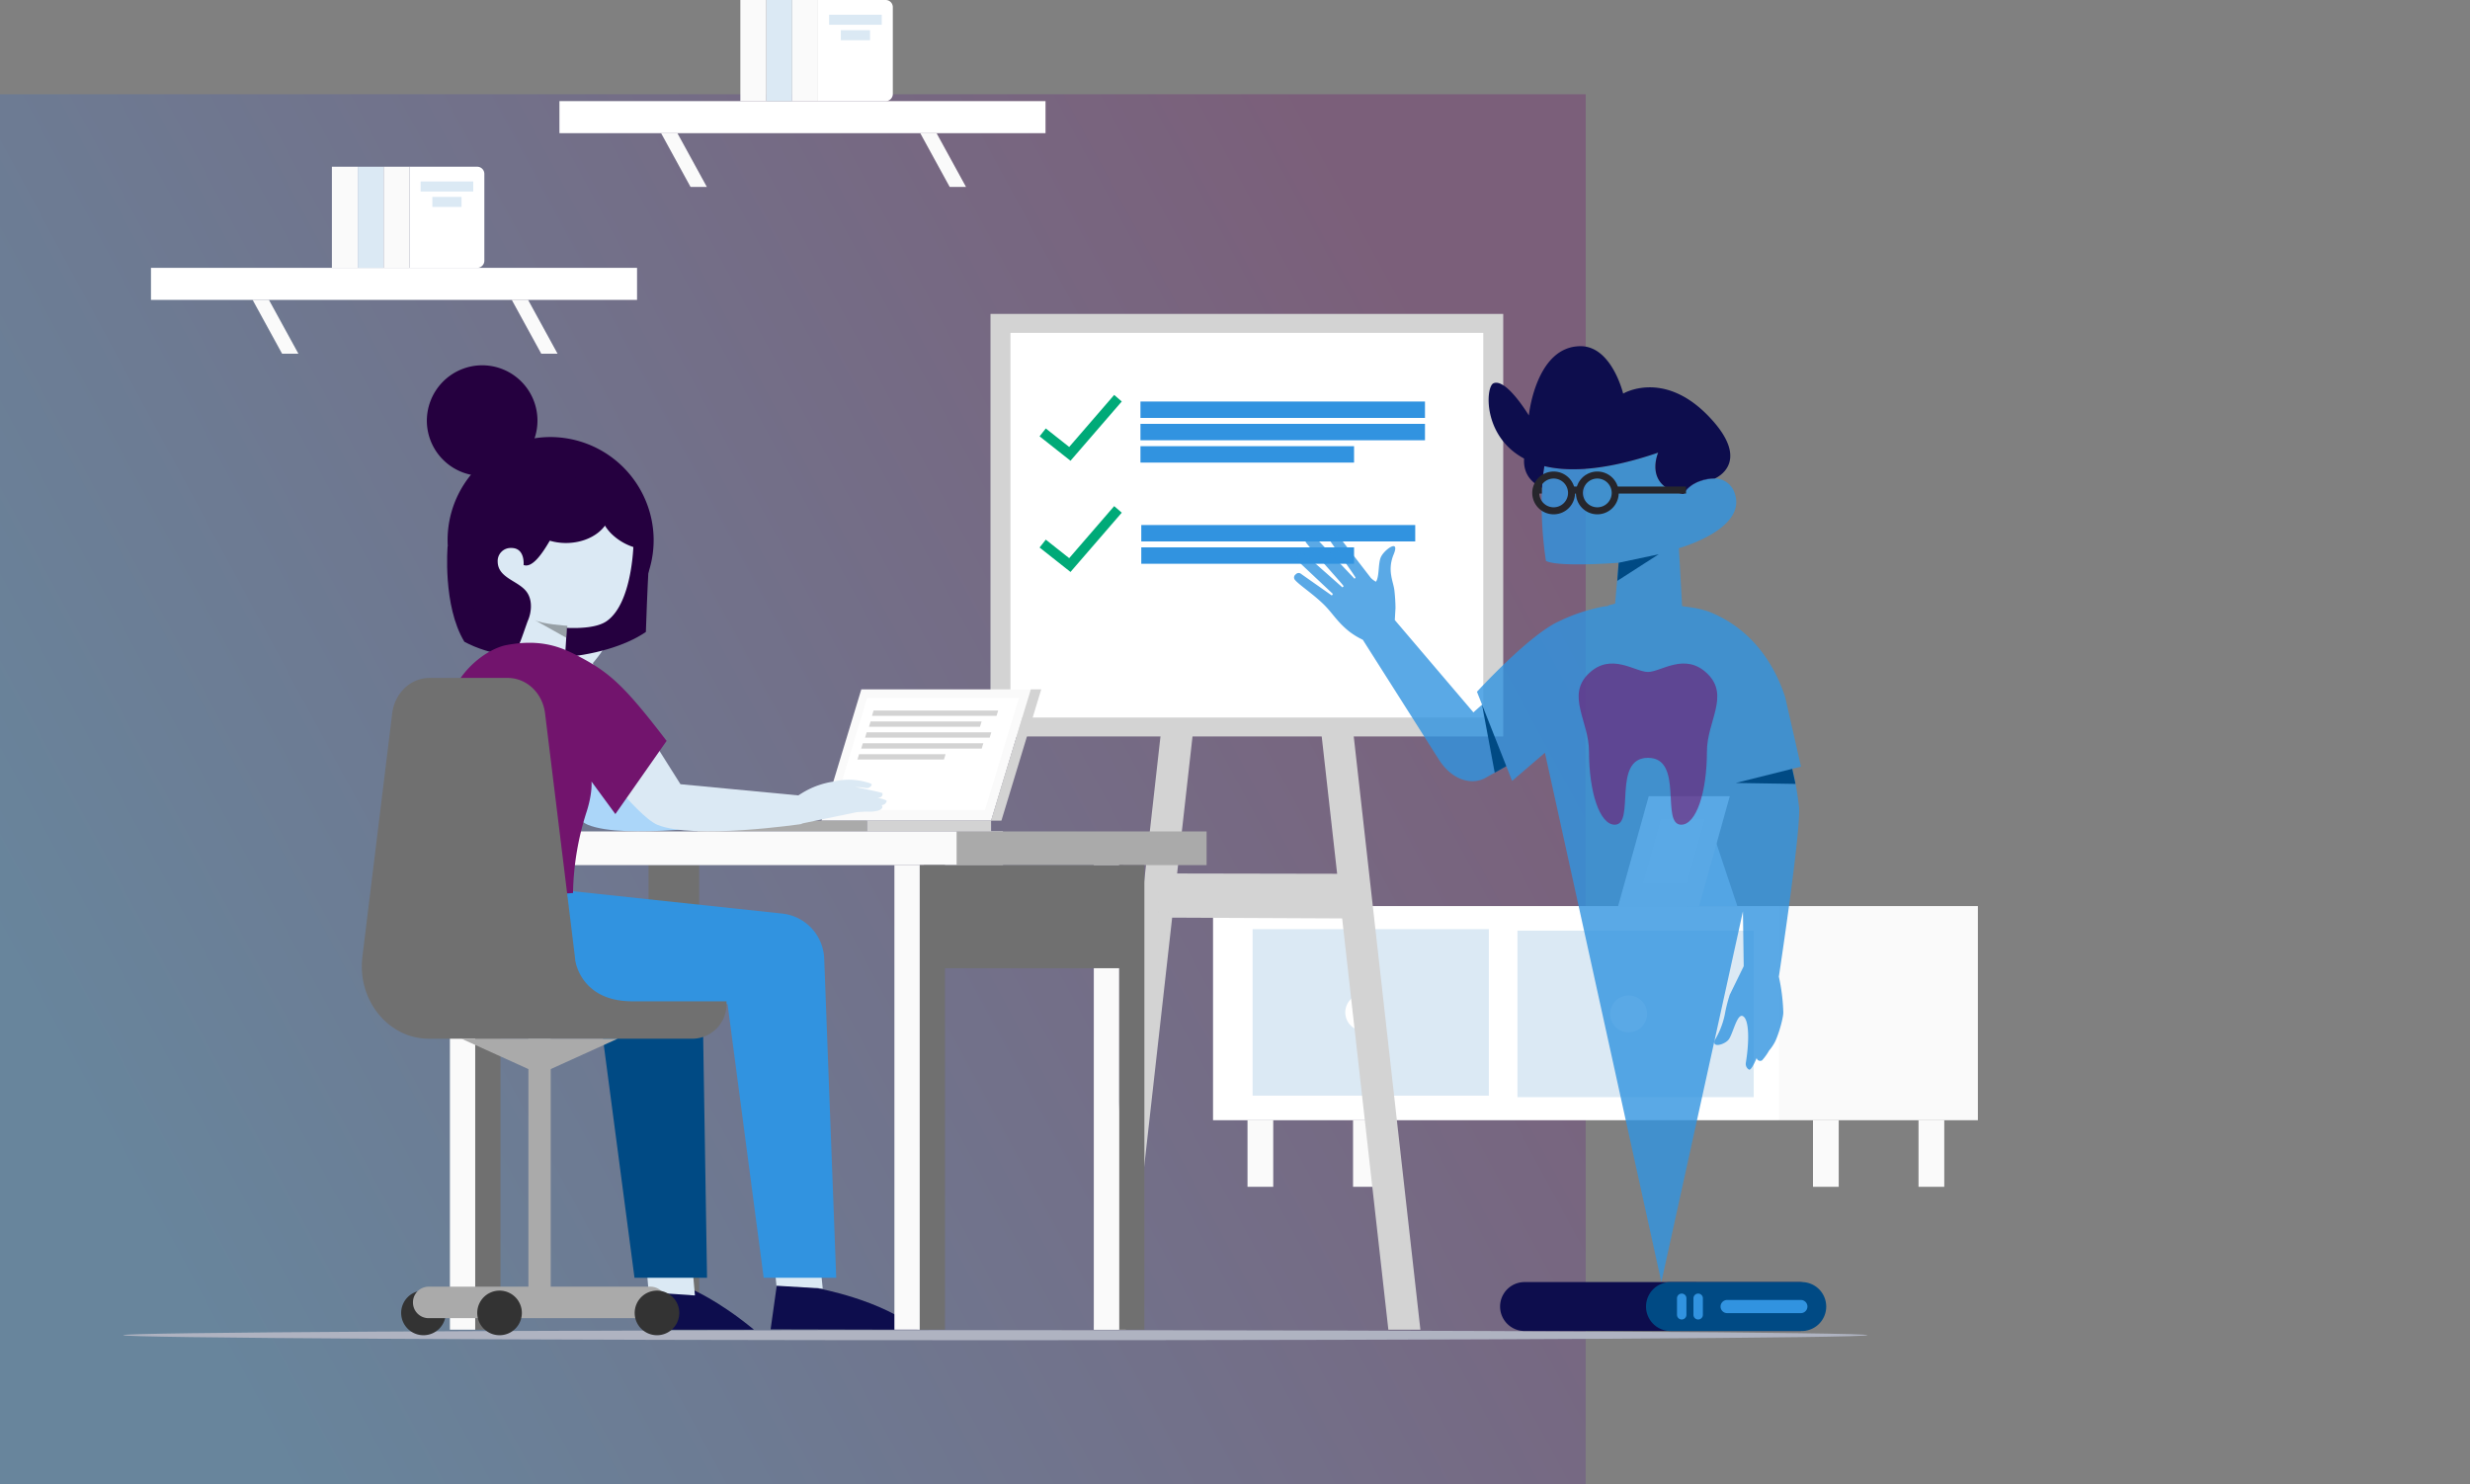 <svg xmlns="http://www.w3.org/2000/svg" xmlns:xlink="http://www.w3.org/1999/xlink" width="739.13" height="444.209" viewBox="0 0 739.13 444.209"><rect x="0" y="0" width="739.13" height="444.209" fill="#808080" stroke="none"/><defs><style>.a{opacity:0.3;fill:url(#a);}.b{fill:#dbe9f4;}.c,.e,.j,.t,.x{fill:none;}.d{fill:#c3e4ff;}.e{stroke:#fafafa;stroke-width:7.7px;}.e,.j,.t,.x{stroke-miterlimit:10;}.f{fill:#fff;}.g{fill:#fafafa;}.h{fill:#afb3c1;}.i{fill:#d3d3d3;}.j{stroke:#3193e0;stroke-linejoin:round;stroke-width:4.9px;}.k{fill:#707070;}.l{fill:#25003f;}.m{fill:#aaa;}.n,.u{fill:#333;}.n{opacity:0.4;}.o{fill:#abd6f9;}.p{fill:#0d0d4d;}.q{fill:#004a84;}.r,.v{fill:#3193e0;}.s,.y{fill:#72146d;}.t{stroke:#00aa78;stroke-width:3px;}.v{opacity:0.8;}.w{fill:#0b096f;}.x{stroke:#26262c;stroke-width:2.1px;}.y{opacity:0.6;}</style><linearGradient id="a" y1="0.636" x2="0.925" y2="0.2" gradientUnits="objectBoundingBox"><stop offset="0" stop-color="#3193e0"/><stop offset="1" stop-color="#72146d"/></linearGradient></defs><g transform="translate(30.515 -11.788)"><rect class="a" width="475" height="416" transform="translate(-31 39.996)"/><g transform="translate(-82.515 19.745)"><g transform="translate(0 -7.958)"><path class="b" d="M8.16,15.585a36.265,36.265,0,0,1-2.21,16.357A37.066,37.066,0,0,1,.187,16.358,36.274,36.274,0,0,1,2.4,0,37.07,37.07,0,0,1,8.16,15.585" transform="translate(219.88 165.936)"/><path class="b" d="M11.307,12.667a36.423,36.423,0,0,1,4.145,16.027A39.58,39.58,0,0,1,4.145,16.027,36.424,36.424,0,0,1,0,0,39.58,39.58,0,0,1,11.307,12.667" transform="translate(214.663 175.931)"/><path class="b" d="M8.2,16.38A37.124,37.124,0,0,1,2.238,31.9,36.237,36.237,0,0,1,.233,15.521,37.127,37.127,0,0,1,6.19,0,36.244,36.244,0,0,1,8.2,16.38" transform="translate(223.781 166.087)"/><path class="b" d="M10.182,16.3A38.9,38.9,0,0,1,.1,29.838a36.2,36.2,0,0,1,2.638-16.3A38.89,38.89,0,0,1,12.82,0a36.2,36.2,0,0,1-2.638,16.3" transform="translate(225.347 172.532)"/><path class="c" d="M0,392.731H739.13V0H0Z" transform="translate(0 7.065)"/><g transform="translate(97.178)"><g transform="translate(532.778 335.212)"><path class="d" d="M.35,0V19.927" transform="translate(-0.35 0)"/><path class="e" d="M.35,0V19.927" transform="translate(-0.35 0)"/></g><g transform="translate(501.194 335.212)"><path class="d" d="M.35,0V19.927" transform="translate(-0.35 0)"/><path class="e" d="M.35,0V19.927" transform="translate(-0.35 0)"/></g><g transform="translate(363.562 335.212)"><path class="d" d="M.35,0V19.927" transform="translate(-0.35 0)"/><path class="e" d="M.35,0V19.927" transform="translate(-0.35 0)"/></g><g transform="translate(331.979 335.212)"><path class="d" d="M.35,0V19.927" transform="translate(-0.35 0)"/><path class="e" d="M.35,0V19.927" transform="translate(-0.35 0)"/></g><path class="f" d="M0,64.077H169.472V0H0Z" transform="translate(317.813 271.135)"/><path class="b" d="M0,49.823H70.7V0H0Z" transform="translate(329.651 278.037)"/><path class="b" d="M0,49.823H70.7V0H0Z" transform="translate(408.909 278.487)"/><path class="g" d="M0,64.077H59.4V0H0Z" transform="translate(487.286 271.135)"/><path class="f" d="M11.068,5.535A5.534,5.534,0,1,1,5.534,0a5.535,5.535,0,0,1,5.534,5.535" transform="translate(436.645 297.863)"/><path class="f" d="M11.068,5.535A5.534,5.534,0,1,1,5.534,0a5.535,5.535,0,0,1,5.534,5.535" transform="translate(357.387 297.414)"/><path class="b" d="M0,21.8H15.194L7.918,0H0Z" transform="translate(459.525 249.34)"/><path class="g" d="M24.257,32.875H0L9.157,0H33.414Z" transform="translate(439.031 238.261)"/><path class="f" d="M13.092,19.408H0L5.406,0H18.5Z" transform="translate(446.489 244.994)"/><path class="f" d="M0,9.588H145.453V0H0Z" transform="translate(0 80.153)"/><path class="f" d="M0,9.588H145.453V0H0Z" transform="translate(122.233 30.262)"/><path class="b" d="M0,30.262H7.746V0H0Z" transform="translate(61.883 49.891)"/><path class="b" d="M0,30.262H7.746V0H0Z" transform="translate(184.117)"/><path class="g" d="M0,30.262H7.746V0H0Z" transform="translate(54.137 49.891)"/><path class="g" d="M0,30.262H7.746V0H0Z" transform="translate(176.371)"/><path class="g" d="M0,30.262H7.746V0H0Z" transform="translate(69.629 49.891)"/><path class="g" d="M0,30.262H7.746V0H0Z" transform="translate(191.862)"/><path class="f" d="M20.243,30.262H0V0H20.243a2.14,2.14,0,0,1,2.14,2.14V28.122a2.14,2.14,0,0,1-2.14,2.14" transform="translate(77.375 49.891)"/><path class="f" d="M20.243,30.262H0V0H20.243a2.14,2.14,0,0,1,2.14,2.14V28.122a2.14,2.14,0,0,1-2.14,2.14" transform="translate(199.608 0)"/><path class="b" d="M0,3H15.749V0H0Z" transform="translate(80.692 54.3)"/><path class="b" d="M0,3H15.749V0H0Z" transform="translate(202.925 4.409)"/><path class="b" d="M0,3H8.73V0H0Z" transform="translate(84.201 58.923)"/><path class="b" d="M0,3H8.73V0H0Z" transform="translate(206.435 9.032)"/><path class="g" d="M0,0,8.816,16.094h4.879L4.879,0Z" transform="translate(30.417 89.741)"/><path class="g" d="M0,0,8.816,16.094h4.879L4.879,0Z" transform="translate(152.651 39.85)"/><path class="g" d="M0,0,8.816,16.094h4.879L4.879,0Z" transform="translate(107.969 89.741)"/><path class="g" d="M0,0,8.816,16.094h4.879L4.879,0Z" transform="translate(230.202 39.85)"/></g></g><g transform="translate(88.862 85.977)"><path class="h" d="M0,1.509c0,.833,116.85,1.509,260.992,1.509s260.991-.676,260.991-1.509S405.133,0,260.992,0,0,.675,0,1.509" transform="translate(0 304.091)"/><path class="i" d="M0,207.4H9.586L32.889,0H23.3Z" transform="translate(290.458 96.564)"/><path class="i" d="M56.125,13.459,0,13.2,1.483,0,56.125.1Z" transform="translate(309.602 167.438)"/><path class="i" d="M32.889,207.4H23.3L0,0H9.586Z" transform="translate(355.294 96.564)"/><path class="i" d="M0,126.444H153.433V0H0Z" transform="translate(259.535 0)"/><path class="f" d="M0,115.107H141.494V0H0Z" transform="translate(265.505 5.669)"/><path class="j" d="M0,.35H85.143" transform="translate(304.41 28.327)"/><path class="j" d="M0,.35H85.143" transform="translate(304.41 35.005)"/><path class="j" d="M0,.35H63.918" transform="translate(304.41 41.682)"/><path class="j" d="M0,.35H81.98" transform="translate(304.656 65.28)"/><path class="j" d="M0,.35H63.673" transform="translate(304.656 71.957)"/><path class="k" d="M0,127.716H7.568V0H0Z" transform="translate(105.341 176.243)"/><path class="g" d="M0,127.716H7.568V0H0Z" transform="translate(97.773 176.243)"/><path class="k" d="M0,139.018H7.568V0H0Z" transform="translate(164.779 164.941)"/><path class="k" d="M0,139.018H7.568V0H0Z" transform="translate(157.211 164.941)"/><path class="l" d="M.006.657s-1.541,17.71,5.012,28.557C20.051,37.347,47,34.774,59.329,26.277c.452-13.332.807-18.982.807-18.982Z" transform="translate(97.081 68.891)"/><path class="g" d="M11.909,0H62.665L50.756,39.269H0Z" transform="translate(208.972 112.362)"/><path class="f" d="M55.588,0,45.42,33.53H0L10.167,0Z" transform="translate(212.476 114.888)"/><path class="i" d="M37.768,0l-.484,1.6H0L.484,0Z" transform="translate(224.068 118.677)"/><path class="i" d="M33.7,0l-.484,1.6H0L.484,0Z" transform="translate(223.175 121.943)"/><path class="i" d="M37.768,0l-.484,1.6H0L.484,0Z" transform="translate(222.006 125.208)"/><path class="i" d="M36.547,0l-.484,1.6H0L.484,0Z" transform="translate(220.848 128.474)"/><path class="i" d="M26.376,0l-.484,1.6H0L.484,0Z" transform="translate(219.722 131.74)"/><path class="m" d="M0,3.229H50.756V0H0Z" transform="translate(171.858 151.631)"/><path class="i" d="M0,3.229H37.1V0H0Z" transform="translate(222.614 151.631)"/><path class="i" d="M11.909,0h3.119L3.119,39.269H0Z" transform="translate(259.686 112.362)"/><path class="l" d="M61.653,30.5A30.83,30.83,0,1,1,30.281.005,30.952,30.952,0,0,1,61.653,30.5" transform="translate(97.084 36.844)"/><path class="l" d="M0,16.969A16.552,16.552,0,1,0,16.257,0,16.607,16.607,0,0,0,0,16.969" transform="translate(90.873 15.377)"/><path class="b" d="M8.864,27.535c1.723,2.674,1.093,6.246.169,8.341-.312.72-2.317,6.747-2.619,7.024-1.175,1.073,13.515,7.237,13.515,7.237L20.7,38.025c4.232.177,9.191-.13,11.887-2,8.031-5.573,8.206-24.441,8.058-25.383L33.714,3.081S23.369-1.527,21.839.528c-2.8,3.764-9.218,20.506-14.091,18.688,0,0,.527-5.181-3.758-5.1A3.893,3.893,0,0,0,0,18.252c.089,5.03,6.549,5.681,8.863,9.283" transform="translate(112.069 55.924)"/><path class="l" d="M0,10.86a12.353,12.353,0,0,0,1.054,4.773c.086.184.173.377.273.561a13.861,13.861,0,0,0,2.447,3.41,16.892,16.892,0,0,0,10.931,4.874c.224.015.444.026.667.03l-.09-5.11h0c0-.159,0-.315,0-.475A24.471,24.471,0,0,0,8.235,2.371,28.263,28.263,0,0,0,5.662,0,14.3,14.3,0,0,0,1.085,5.6,12.259,12.259,0,0,0,0,10.86" transform="translate(142.222 46.083)"/><path class="l" d="M0,10.045c.079,4.487,4.177,8.2,9.7,9.258.438.087.883.154,1.339.2a16.748,16.748,0,0,0,2.251.106c7.247-.13,13.044-4.623,12.948-10.037a7.239,7.239,0,0,0-.188-1.526C24.99,3.376,19.5-.115,12.949,0,5.771.131.018,4.543,0,9.888c0,.052,0,.1,0,.156" transform="translate(119.532 48.942)"/><path class="n" d="M9.937,1.8S2.232,1.337,0,0L9.524,5.337Z" transform="translate(122.986 91.523)"/><path class="o" d="M65.152,36.351l-.119-8.473L28.89,24.445,13.474,0,0,13.018s15.719,21,22,23.577c10.988,4.514,43.155-.244,43.155-.244" transform="translate(117.073 116.287)"/><path class="b" d="M65.152,36.351l-.119-8.473L28.89,24.445,13.474,0,0,13.018s15.718,21,22,23.577c10.988,4.514,43.155-.244,43.155-.244" transform="translate(137.872 116.287)"/><path class="p" d="M16.334,2.736,14.344,15.819s8.051,3.25,18.909,12.215H0L3.936,0Z" transform="translate(155.5 275.925)"/><path class="b" d="M0,0,1.464,17.317l13.851.938L14.14,5.121Z" transform="translate(155.781 275.459)"/><path class="q" d="M0,23.905l10.806,81.9H32.514L30.813,0" transform="translate(142.201 182.617)"/><path class="g" d="M0,10.08H153.433V0H0Z" transform="translate(109.832 154.861)"/><path class="p" d="M16.334,2.736,14.345,15.819s18.9,3.357,29.757,12.323L0,28.034,3.936,0Z" transform="translate(193.738 275.817)"/><path class="b" d="M0,0,1.464,15.346l13.851.831L14.14,4.538Z" transform="translate(194.019 275.459)"/><path class="r" d="M76.765,37.023l10.806,81.9h21.708l-3.6-95.6A14.081,14.081,0,0,0,93.207,9.951L0,0V37.023Z" transform="translate(104.091 169.499)"/><path class="s" d="M43.848,74.876a83.533,83.533,0,0,1,4.131-24.5c1.748-5.559,1.4-8.852,1.4-8.852l7.145,9.736,15.332-21.9C59.32,12.953,54.854,8.973,45.865,4.221,41.035,1.668,34.835-1.4,23.864.7,18.177,1.791,5.558,9.626,5.045,26.644c-.4,13.174-6.166,51.245-6.166,51.245" transform="translate(90.76 98.41)"/><path class="m" d="M0,10.08H74.8V0H0Z" transform="translate(249.399 154.861)"/><path class="k" d="M0,139.018H7.568V0H0Z" transform="translate(298.018 164.941)"/><path class="g" d="M0,139.018H7.568V0H0Z" transform="translate(290.451 164.941)"/><path class="k" d="M0,139.018H7.568V0H0Z" transform="translate(238.351 164.941)"/><path class="k" d="M0,30.817H59.667V0H0Z" transform="translate(239.599 164.976)"/><path class="g" d="M0,139.018H7.568V0H0Z" transform="translate(230.784 164.941)"/><path class="b" d="M1.225,13.3,18.517,9.728A35.294,35.294,0,0,1,22.9,9.574c1-.107,3.095-.227,3.371-1.363.068-.281-.257-.6-.257-.6a1.617,1.617,0,0,0,1.528-1.2c.085-.453-2.77-1-2.77-1s1.742.085,1.508-1.368c-.038-.239-8.2-1.874-8.2-1.874l1.577.115,2.158.246s1.094-.254,1.244-1.062C23.121,1.151,21.346.6,19.327.267a18.988,18.988,0,0,0-7.79.308A24.955,24.955,0,0,0,4.4,2.791,31.6,31.6,0,0,0,0,5.466" transform="translate(200.931 139.383)"/><path class="t" d="M0,10.23l8.126,6.424L22.53,0" transform="translate(275.154 25.223)"/><path class="t" d="M0,10.23l8.126,6.424L22.53,0" transform="translate(275.154 58.498)"/></g><g transform="translate(160.266 194.907)"><path class="k" d="M109.14,96.763v.7a10.3,10.3,0,0,1-10.083,10.5H20.073C7.89,107.962-1.486,96.31.2,83.254L9.113,10.508C9.885,4.483,14.643,0,20.266,0H43.675c5.619,0,10.377,4.483,11.154,10.508l8.917,72.746c.068.52.116,1.039.145,1.554l.048-.008S65.588,96.763,80.92,96.763Z" transform="translate(0)"/><path class="u" d="M13.348,6.674A6.674,6.674,0,1,1,6.674,0a6.674,6.674,0,0,1,6.674,6.674" transform="translate(11.778 183.339)"/><path class="m" d="M71.138,9.422H4.631A4.686,4.686,0,0,1,0,4.711,4.686,4.686,0,0,1,4.631,0H71.138A4.686,4.686,0,0,1,75.77,4.711a4.686,4.686,0,0,1-4.631,4.711" transform="translate(15.311 182.161)"/><path class="m" d="M0,81.266H6.674V0H0Z" transform="translate(49.859 107.962)"/><path class="m" d="M46.718,0,23.359,10.6,0,0Z" transform="translate(29.837 107.962)"/><path class="u" d="M13.348,6.674A6.674,6.674,0,1,1,6.674,0a6.674,6.674,0,0,1,6.674,6.674" transform="translate(34.548 183.339)"/><path class="u" d="M13.348,6.674A6.674,6.674,0,1,1,6.674,0a6.674,6.674,0,0,1,6.674,6.674" transform="translate(81.659 183.339)"/></g><g transform="translate(439.24 95.64)"><path class="v" d="M145.073,156.829a57.79,57.79,0,0,1,1.33,10.616c.057,1.374-1.189,6.112-2.4,8.693a13.813,13.813,0,0,1-1.862,2.8,16.544,16.544,0,0,1-2.078,2.9,1.067,1.067,0,0,1-1.637-.7s-1.546,3.892-2.311,3.478a1.977,1.977,0,0,1-.929-1.995c1.021-6.213,1.057-12.743-.779-13.941s-3.056,5.35-4.4,7c-1.3,1.594-5.446,2.615-3.927-.2a24.034,24.034,0,0,0,2.993-8.314,49.638,49.638,0,0,1,1.29-4.91l4.191-8.573-.233-16.412L109.91,248.2,75.069,89.819l-9.818,8.415-1.735-4.4-6.63,3.708C52.664,99.506,47.1,97.784,43.3,91.8l-22.731-35.8a22.327,22.327,0,0,1-4.129-2.523c-3.562-2.871-4.812-5.293-7.361-7.847C5.79,42.347,1.612,39.678.265,38.084a1.113,1.113,0,0,1,.11-1.554L.63,36.3a1.125,1.125,0,0,1,1.484,0l9.193,6.464.308-.484L1.022,32.32a1.113,1.113,0,0,1,.158-1.572l.546-.449a1.123,1.123,0,0,1,1.536.123L14.476,40.33l.361-.348c.171-.1-8.818-9.92-11.213-13.012a1.1,1.1,0,0,1,.247-1.594l.722-.5a1.117,1.117,0,0,1,1.471.176l12.045,12.7.272-.33c.167-.088-6.036-8.71-8.039-11.651a1.112,1.112,0,0,1,.392-1.607l.55-.3a1.115,1.115,0,0,1,1.431.317L22.973,37.49a6.709,6.709,0,0,0,1.519,1.145c1.079-1.467.612-5.478,1.492-7.385,1.052-2.285,5.812-5.61,3.822-.8s-.111,8.036.216,10.761a50.893,50.893,0,0,1,.33,5.253L30.145,50.1,53.672,77.732s.96-.872,2.58-2.312l-1.523-3.857S70.358,54.5,79.229,50.5a53.65,53.65,0,0,1,13.247-4.421c.511-.079.991-.137,1.453-.172.044-.114.074-.176.074-.176l2.069-.559v0L97.13,32.959s-18.006,1.4-21.762-.555a115.564,115.564,0,0,1-1.18-21.884A56.929,56.929,0,0,1,74.9,4.034c.405.1.824.194,1.246.273C83.746,5.8,94.338,4.993,108.955,0c-.114.268-4.407,10.317,7.621,12.382a.026.026,0,0,0,0-.018c.784-2.246,5.305-4.826,9.329-4.623h.009a6.269,6.269,0,0,1,6,4.606C135.436,23,115.158,28.6,115.158,28.6l.959,17.331,1.634.238.964.141a27.418,27.418,0,0,1,5.419,1.282c14.159,5.6,20.278,17.675,22.854,25.662l0,.013,1.752,7.706,2.963,13-2.632.651a86.254,86.254,0,0,1,2.056,11.581c.462,6.935-5.063,44.038-6.058,50.625" transform="translate(0 31.845)"/><path class="p" d="M67.7,39.586H67.69c-4.024-.2-8.546,2.378-9.329,4.624a.025.025,0,0,1,0,.018c-12.028-2.065-7.735-12.113-7.62-12.382-14.617,4.993-25.209,5.8-32.808,4.307-.423-.079-.841-.172-1.246-.273a56.936,56.936,0,0,0-.713,6.486c-4.38-2.131-5.569-5.447-5.353-8.745C-1.866,26.949-.924,12.091,1.462,11.092,5.3,9.485,12.038,20.726,12.038,20.726S14.1.057,27.477,0c9.387-.044,12.781,14.188,12.781,14.188S52.286,6.94,65.779,20.907c13.274,13.734,2.285,18.52,1.92,18.679" transform="translate(58.219 0)"/><path class="w" d="M9.329.011C2.377.249.149,4.349,0,4.635.784,2.389,5.3-.191,9.329.011" transform="translate(116.581 39.575)"/><path class="q" d="M.409,2.54,12.394,0,0,7.964Z" transform="translate(96.72 62.262)"/><path class="x" d="M10.7,5.353A5.352,5.352,0,1,1,5.351,0,5.352,5.352,0,0,1,10.7,5.353Z" transform="translate(72.33 38.553)"/><path class="x" d="M10.7,5.353A5.352,5.352,0,1,1,5.352,0,5.352,5.352,0,0,1,10.7,5.353Z" transform="translate(85.4 38.553)"/><path class="x" d="M0,.35H21" transform="translate(96.291 42.697)"/><path class="x" d="M1.993.35H0" transform="translate(83.104 42.697)"/><path class="x" d="M0,.35H2.125" transform="translate(72.023 42.697)"/><path class="q" d="M16.9,0,0,4.227l17.877.281Z" transform="translate(132.174 126.468)"/><path class="p" d="M96.683,7.326h0a7.319,7.319,0,0,1-7.32,7.32L7.318,14.64A7.32,7.32,0,0,1,7.319,0L89.364.006a7.32,7.32,0,0,1,7.318,7.32" transform="translate(61.653 280.047)"/><path class="q" d="M53.921,7.323h0a7.32,7.32,0,0,1-7.319,7.32l-39.283,0A7.32,7.32,0,0,1,7.32,0L46.6,0a7.319,7.319,0,0,1,7.318,7.32" transform="translate(105.323 280.049)"/><path class="r" d="M1.412,0h0A1.406,1.406,0,0,1,2.82,1.4c0,1.4,0,3.543,0,4.945A1.406,1.406,0,0,1,1.414,7.754H1.408A1.406,1.406,0,0,1,0,6.348C0,4.947,0,2.8,0,1.4A1.405,1.405,0,0,1,1.412,0" transform="translate(119.515 283.493)"/><path class="r" d="M1.412,0h0A1.412,1.412,0,0,1,2.823,1.412V6.343A1.411,1.411,0,1,1,0,6.343V1.411A1.411,1.411,0,0,1,1.412,0" transform="translate(114.59 283.493)"/><path class="r" d="M25.99,1.97h0a1.968,1.968,0,0,1-1.967,1.968l-22.055,0A1.968,1.968,0,0,1,1.967,0L24.023,0A1.967,1.967,0,0,1,25.99,1.97" transform="translate(127.629 285.403)"/><path class="q" d="M0,0,3.793,20.359l3.473-1.942Z" transform="translate(56.25 107.264)"/></g><path class="y" d="M32.034,33.219c-10.894,0-3.672,20.011-9.947,20.011-4.5,0-7.7-9.714-7.7-21.906,0-9-6.867-16.7-.165-23.26s13.9-.54,17.808-.54,11.105-6.023,17.808.54-.165,14.261-.165,23.26c0,12.192-3.2,21.906-7.7,21.906C35.706,53.231,42.928,33.219,32.034,33.219Z" transform="translate(513.114 185.596)"/></g></g></svg>
